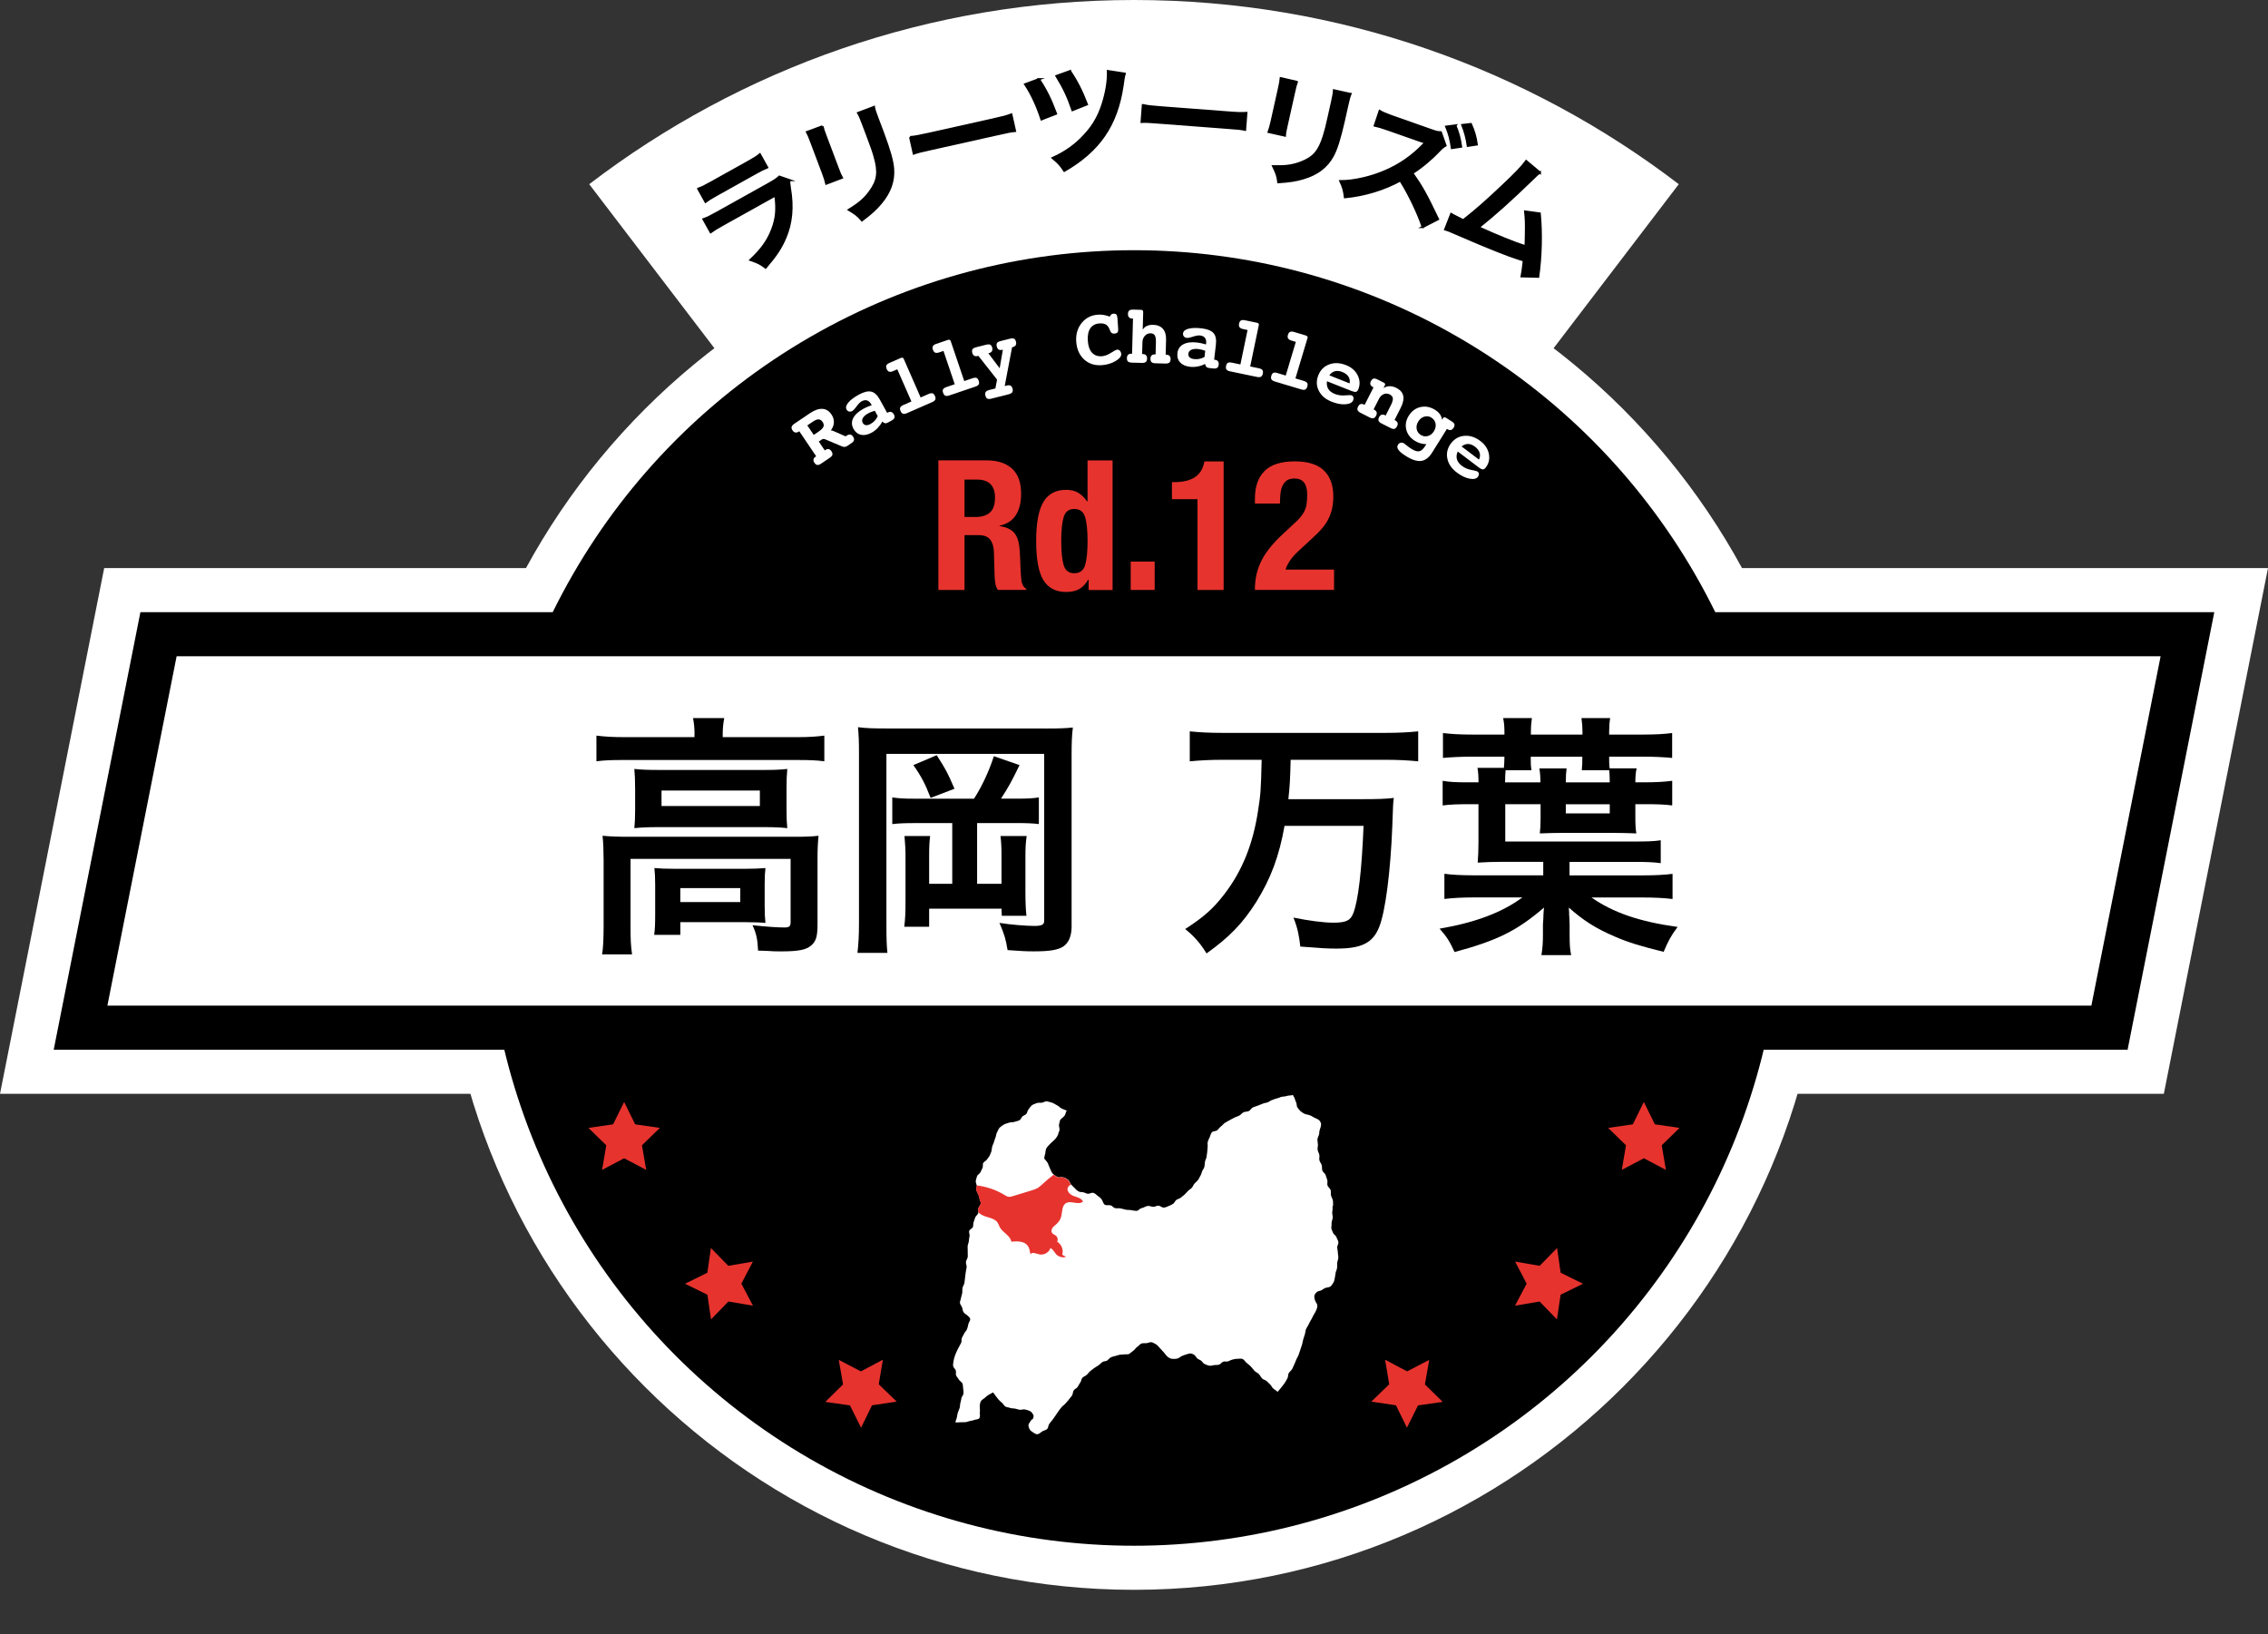 <?xml version="1.0" encoding="UTF-8"?>
<svg id="_レイヤー_2" data-name="レイヤー_2" xmlns="http://www.w3.org/2000/svg" viewBox="0 0 739 532.49">
  <rect x="0" y="0" width="739" height="532.49" fill="#333333" stroke="none"/>
  <defs>
    <style>
      .cls-1 {
        fill: none;
      }

      .cls-2 {
        stroke: #000;
        stroke-miterlimit: 10;
        stroke-width: .71px;
      }

      .cls-3 {
        fill: #fff;
      }

      .cls-4 {
        fill: #e7332e;
      }
    </style>
  </defs>
  <g id="ogp02_xFF08_1200x630_xFF09_">
    <g>
      <path class="cls-3" d="M369.5,0c-66.75,0-128.27,22.37-177.51,60.01l49.46,64.8c35.51-27.15,79.89-43.29,128.05-43.29s92.53,16.14,128.05,43.29l49.46-64.8C497.77,22.37,436.25,0,369.5,0Z"/>
      <polygon class="cls-3" points="0 356.38 33.95 185.08 739 185.08 705.06 356.38 0 356.38"/>
      <circle class="cls-1" cx="369.5" cy="292.57" r="239.93"/>
      <path class="cls-3" d="M369.5,517.98c-124.3,0-225.42-101.12-225.42-225.42s101.12-225.42,225.42-225.42,225.42,101.12,225.42,225.42-101.12,225.42-225.42,225.42Z"/>
      <circle cx="369.5" cy="292.57" r="211.05"/>
      <g>
        <path class="cls-3" d="M270.7,140.23c.27-.01.6.07.99.26.06.02.11.04.15.06l3.69,1.62.12-.08.22-.15c.42-.29.81-.4,1.16-.35s.66.27.92.67c.29.43.39.81.31,1.15-.09.34-.38.67-.87,1l-1.35.91c-.5.33-1.03.38-1.6.14h-.05l-5.47-2.31c-.21-.09-.41-.14-.6-.13-.19,0-.36.06-.5.15l-1.03.69,1.95,2.89.18-.12c.39-.27.76-.37,1.09-.3.34.07.63.29.9.68.29.43.4.81.32,1.14-.08.33-.37.66-.86,1l-2.82,1.91c-.49.33-.9.47-1.24.43-.34-.05-.66-.29-.95-.72-.26-.39-.36-.75-.29-1.08.06-.34.29-.63.68-.9l.19-.13-5.51-8.16-.19.13c-.38.26-.74.35-1.09.28s-.65-.3-.91-.68c-.29-.42-.39-.8-.3-1.14.08-.34.37-.67.85-1l5.04-3.41c1.55-1.05,2.92-1.53,4.12-1.47s2.2.68,2.99,1.86c.55.82.81,1.67.77,2.57-.04.9-.37,1.76-1,2.61ZM263.06,138.61l2.09,3.09,1.48-1c.91-.62,1.47-1.17,1.67-1.65.2-.48.12-1-.26-1.56-.37-.55-.8-.83-1.3-.85-.5-.02-1.11.22-1.85.72l-1.84,1.24Z"/>
        <path class="cls-3" d="M289.06,134.52l.19-.1c.42-.23.79-.29,1.14-.19.34.1.62.35.85.76.25.45.31.83.19,1.15s-.44.63-.97.91l-1.09.6c-.39.21-.71.3-.98.25-.27-.04-.57-.22-.91-.54-.41.78-.91,1.47-1.5,2.09s-1.26,1.13-1.99,1.53c-1.24.68-2.39.91-3.44.68-1.05-.23-1.87-.88-2.46-1.95-.63-1.16-.67-2.31-.1-3.45.57-1.14,1.68-2.17,3.34-3.08.37-.2.77-.4,1.21-.59.44-.19.94-.38,1.5-.58l-.12-.22c-.38-.69-.84-1.13-1.37-1.31s-1.13-.09-1.79.27c-.51.28-1.06.83-1.64,1.64-.58.81-1.06,1.32-1.43,1.52-.36.2-.71.25-1.05.17-.34-.09-.61-.31-.8-.65-.34-.63-.16-1.37.55-2.24.71-.87,1.86-1.73,3.43-2.6,1.64-.9,2.99-1.23,4.05-.99,1.06.24,2,1.12,2.83,2.63l2.36,4.29ZM285.04,133.83c-.43.13-.82.26-1.17.39s-.66.28-.94.43c-.85.47-1.44.97-1.76,1.52s-.35,1.08-.08,1.58c.25.45.59.7,1.02.77.44.07.95-.06,1.53-.38.53-.29.99-.65,1.38-1.06.39-.41.72-.91.99-1.48l-.98-1.78Z"/>
        <path class="cls-3" d="M299.95,129.51l2.6-1.14c.56-.24.99-.31,1.31-.21.31.1.57.39.78.85.21.48.24.87.11,1.18s-.48.59-1.03.83l-8.2,3.59c-.54.24-.97.3-1.29.19-.32-.11-.59-.4-.79-.88-.21-.48-.25-.86-.11-1.16.14-.29.48-.56,1.04-.81l2.6-1.14-4.6-10.49-1.33.58c-.55.24-.99.31-1.32.2-.33-.11-.6-.4-.8-.87-.21-.48-.24-.87-.1-1.18.14-.31.49-.59,1.05-.83l3.62-1.58c.23-.1.42-.13.59-.09.17.04.28.14.36.3l5.54,12.66Z"/>
        <path class="cls-3" d="M314.19,124.15l2.69-.91c.58-.19,1.01-.23,1.32-.1.3.13.54.44.7.92.17.49.17.89,0,1.18-.16.3-.53.54-1.1.73l-8.48,2.87c-.56.19-.99.22-1.3.08-.31-.14-.55-.45-.72-.94s-.17-.88,0-1.16c.16-.28.53-.52,1.1-.72l2.69-.91-3.67-10.85-1.38.47c-.57.19-1.01.22-1.33.08s-.56-.45-.73-.93c-.17-.49-.17-.89,0-1.19.17-.3.54-.55,1.11-.74l3.74-1.27c.23-.08.43-.09.59-.04.16.05.27.16.33.33l4.43,13.09Z"/>
        <path class="cls-3" d="M322.05,115.11l3.68,4.87,1.04-6.06-.2.05c-.46.12-.84.09-1.15-.09s-.51-.5-.63-.96c-.13-.5-.1-.89.09-1.17s.58-.49,1.18-.64l3.01-.76c.6-.15,1.04-.15,1.34,0,.3.16.51.48.63.98.12.46.09.84-.09,1.14-.18.3-.5.51-.96.62l-.22.06-2.4,12.63.58-.15c.58-.15,1.02-.14,1.33.02.31.16.52.49.65.99.12.5.09.89-.11,1.17-.2.29-.58.5-1.16.65l-5.6,1.42c-.59.15-1.03.15-1.34,0-.3-.15-.52-.48-.64-.99-.13-.5-.1-.9.1-1.18.19-.28.58-.5,1.17-.65l1.98-.5.55-2.88-6.09-7.74-.21.05c-.46.12-.84.09-1.15-.09-.3-.18-.51-.5-.63-.96-.13-.5-.09-.89.1-1.17s.58-.49,1.17-.64l3.25-.82c.59-.15,1.03-.15,1.34,0,.3.16.52.48.64.98.12.46.08.84-.1,1.14-.18.3-.5.51-.95.62l-.22.06Z"/>
        <path class="cls-3" d="M361.63,103.14c.16-.33.32-.56.5-.7.18-.14.41-.22.69-.24.43-.03.74.07.94.29.19.22.31.6.34,1.16l.24,3.42c.04.61-.04,1.02-.22,1.24-.18.22-.54.35-1.05.38-.37.02-.66-.05-.87-.21s-.4-.48-.57-.95c-.28-.82-.68-1.4-1.21-1.74s-1.23-.47-2.12-.42c-1.35.08-2.36.61-3.02,1.57-.66.96-.94,2.31-.83,4.04.11,1.72.56,3.03,1.34,3.9.79.88,1.86,1.27,3.21,1.19.92-.06,1.92-.43,2.99-1.11,1.07-.68,1.75-1.04,2.04-1.05.34-.02.64.11.89.38.25.28.39.63.42,1.06.05.77-.59,1.54-1.9,2.31-1.32.77-2.83,1.21-4.53,1.32-2.3.14-4.21-.5-5.73-1.93-1.52-1.43-2.35-3.37-2.51-5.82-.15-2.36.45-4.37,1.79-6.02,1.34-1.65,3.12-2.55,5.33-2.69.62-.04,1.24,0,1.86.1.61.1,1.27.28,1.98.54Z"/>
        <path class="cls-3" d="M372.36,107.39c.32-.53.77-.93,1.34-1.19.57-.27,1.25-.39,2.03-.37,1.39.04,2.45.47,3.18,1.3.73.83,1.08,2,1.04,3.51l-.13,4.92h.22c.47.02.82.15,1.05.4.23.25.35.61.33,1.07-.01.52-.15.89-.41,1.11s-.69.33-1.28.31l-3.27-.09c-.59-.02-1.01-.14-1.25-.38-.25-.24-.36-.61-.35-1.13.01-.48.14-.83.39-1.06.24-.23.6-.34,1.08-.33h.21s.1-3.83.1-3.83c.03-1.13-.09-1.91-.35-2.35-.27-.44-.73-.67-1.4-.69-.7-.02-1.31.25-1.83.8-.52.55-.79,1.26-.81,2.12l-.1,3.84h.21c.47.02.83.15,1.07.4.23.25.35.61.33,1.07-.01.52-.15.89-.41,1.11-.26.22-.69.33-1.28.31l-3.27-.09c-.61-.02-1.03-.14-1.27-.37-.24-.23-.35-.61-.34-1.14.01-.47.14-.82.39-1.05.25-.24.61-.35,1.07-.34h.22s.3-11.45.3-11.45h-.22c-.47-.02-.82-.15-1.07-.41-.24-.26-.36-.62-.35-1.1.01-.52.15-.89.41-1.11s.7-.33,1.3-.31l2.48.07c.3,0,.5.07.62.2.11.13.16.36.15.69l-.15,5.54Z"/>
        <path class="cls-3" d="M395.6,117.18l.21.02c.47.06.82.22,1.04.5.22.28.3.65.25,1.11-.06.51-.23.86-.51,1.05-.28.19-.72.25-1.32.19l-1.23-.14c-.44-.05-.75-.17-.95-.36-.19-.19-.34-.51-.43-.97-.78.4-1.59.67-2.44.83s-1.68.19-2.51.09c-1.41-.17-2.47-.64-3.19-1.44-.72-.79-1.01-1.8-.87-3.01.15-1.31.79-2.27,1.92-2.87,1.12-.61,2.63-.8,4.51-.58.42.05.86.12,1.33.22.47.1.99.23,1.56.4l.03-.25c.09-.79-.03-1.41-.36-1.86s-.87-.73-1.61-.81c-.58-.07-1.34.06-2.28.38-.95.32-1.63.46-2.05.41-.41-.05-.73-.21-.95-.48-.23-.27-.32-.6-.27-1,.08-.71.67-1.21,1.75-1.5,1.08-.29,2.52-.34,4.3-.13,1.86.22,3.15.73,3.87,1.54.72.81.98,2.07.78,3.79l-.57,4.86ZM392.72,114.28c-.43-.15-.82-.27-1.18-.36-.36-.09-.7-.15-1.02-.19-.96-.11-1.73-.04-2.32.22-.58.26-.91.67-.98,1.24-.06.51.07.91.39,1.22.32.31.81.5,1.46.58.6.07,1.18.05,1.74-.06.55-.11,1.11-.32,1.67-.63l.23-2.02Z"/>
        <path class="cls-3" d="M407.37,119.4l2.78.58c.59.12.99.32,1.19.58.2.27.24.65.14,1.15-.11.51-.3.85-.6,1.02s-.73.2-1.32.08l-8.76-1.82c-.58-.12-.96-.32-1.16-.59-.2-.28-.25-.67-.14-1.18.11-.51.3-.84.58-1s.72-.18,1.31-.06l2.78.58,2.33-11.22-1.42-.3c-.59-.12-.98-.32-1.19-.61-.21-.28-.26-.67-.15-1.17.11-.51.31-.85.6-1.02.3-.17.74-.2,1.34-.07l3.86.8c.24.05.42.14.53.27.11.13.15.28.11.45l-2.82,13.53Z"/>
        <path class="cls-3" d="M422.08,123.28l2.72.82c.58.18.96.4,1.13.68.17.28.19.67.04,1.16-.15.5-.38.82-.68.97-.31.15-.75.14-1.32-.04l-8.57-2.57c-.56-.17-.93-.4-1.11-.69-.18-.29-.19-.69-.04-1.18.15-.5.37-.81.66-.95.29-.14.73-.12,1.31.06l2.72.82,3.29-10.97-1.39-.42c-.57-.17-.95-.41-1.13-.7-.18-.3-.2-.69-.05-1.18.15-.5.38-.82.69-.96s.76-.13,1.34.04l3.78,1.13c.24.07.4.17.51.31.1.14.13.29.08.46l-3.97,13.24Z"/>
        <path class="cls-3" d="M432.38,124.2c-.15.99,0,1.83.43,2.53.43.69,1.15,1.24,2.17,1.64,1.01.4,2.11.55,3.3.45,1.19-.1,1.88-.11,2.09-.03.3.12.51.33.61.63.1.3.08.63-.06.98-.3.77-1.14,1.21-2.49,1.31-1.36.11-2.87-.17-4.55-.84-1.98-.78-3.37-1.98-4.17-3.58s-.85-3.28-.15-5.03c.69-1.74,1.88-2.92,3.56-3.54s3.51-.54,5.49.25c1.77.7,3.02,1.8,3.77,3.31.75,1.5.82,3.01.22,4.52-.19.48-.44.77-.74.86-.3.09-.82-.01-1.55-.3l-7.91-3.14ZM439.75,124.91c.16-.82.04-1.55-.37-2.19-.41-.65-1.08-1.15-2-1.52-.89-.35-1.69-.44-2.39-.26-.7.18-1.32.63-1.85,1.35l6.61,2.62Z"/>
        <path class="cls-3" d="M454.39,136.84l.15.08c.44.22.72.5.83.83.11.33.06.71-.16,1.14-.23.46-.52.74-.84.83-.33.09-.76,0-1.29-.27l-2.9-1.47c-.53-.27-.85-.56-.98-.88-.13-.32-.08-.71.16-1.18.22-.43.49-.7.83-.8.33-.1.72-.04,1.17.19l.14.07,1.72-3.4c.48-.94.68-1.68.62-2.21-.06-.53-.4-.95-1.01-1.26-.65-.33-1.3-.36-1.96-.1-.65.27-1.18.79-1.58,1.58l-1.72,3.4.14.07c.45.23.73.5.84.83.11.33.06.71-.16,1.14-.23.46-.52.74-.85.83-.33.09-.76,0-1.29-.27l-2.92-1.48c-.53-.27-.85-.56-.98-.88-.12-.32-.07-.71.17-1.17.22-.43.49-.7.82-.8.33-.11.72-.04,1.17.18l.14.07,2.89-5.7-.2-.1c-.42-.22-.69-.49-.8-.81-.11-.33-.06-.7.15-1.11.23-.46.52-.74.85-.83.33-.09.77,0,1.31.28l2,1.01c.22.11.37.24.44.38.07.14.06.3-.02.46l-.47.92c.65-.38,1.32-.58,2.03-.58.71,0,1.43.18,2.17.56,1.26.64,2,1.49,2.23,2.56.23,1.07-.05,2.39-.84,3.95l-1.99,3.93Z"/>
        <path class="cls-3" d="M469.88,136.77l.36-.58c.09-.15.22-.23.38-.24.16-.01.34.05.56.19l1.82,1.14c.52.32.82.64.91.96.09.32,0,.7-.27,1.13-.25.4-.55.64-.88.73-.34.08-.7,0-1.1-.25l-.19-.12-4.82,7.71c-1.02,1.63-2.21,2.54-3.56,2.73-1.35.18-3.01-.34-4.97-1.57-1.22-.76-2.04-1.44-2.46-2.03s-.47-1.15-.15-1.66c.22-.36.52-.58.89-.66s.75,0,1.13.24c.1.06.4.29.9.7.5.41.99.76,1.45,1.05,1.07.67,1.93.93,2.59.78.66-.15,1.32-.75,1.97-1.79l.32-.5c-.72-.03-1.39-.13-2-.31s-1.19-.44-1.75-.79c-1.5-.94-2.43-2.17-2.8-3.7-.37-1.53-.09-3.03.83-4.5.95-1.51,2.22-2.45,3.83-2.81,1.61-.35,3.19-.05,4.74.92.67.42,1.19.89,1.57,1.42.37.53.61,1.13.7,1.82ZM466.44,136.08c-.73-.46-1.5-.57-2.32-.34s-1.47.75-1.99,1.58c-.5.81-.68,1.62-.53,2.45s.59,1.47,1.33,1.93c.74.46,1.51.58,2.32.36.81-.23,1.47-.74,1.97-1.55.51-.82.69-1.65.54-2.48s-.59-1.48-1.33-1.94Z"/>
        <path class="cls-3" d="M474.99,147.09c-.41.92-.5,1.77-.27,2.55s.78,1.5,1.65,2.16c.87.66,1.89,1.1,3.06,1.32,1.17.22,1.84.39,2.02.53.26.2.4.45.42.77.02.32-.09.63-.31.93-.5.66-1.42.86-2.75.6-1.34-.26-2.72-.94-4.16-2.03-1.7-1.29-2.72-2.81-3.06-4.57-.34-1.76.06-3.39,1.19-4.89,1.13-1.49,2.59-2.32,4.38-2.46,1.79-.15,3.53.42,5.22,1.7,1.52,1.15,2.43,2.55,2.75,4.19.32,1.65-.01,3.12-1,4.42-.31.41-.63.62-.95.63-.32,0-.79-.23-1.41-.7l-6.79-5.14ZM481.9,149.75c.37-.74.45-1.48.23-2.21-.22-.73-.73-1.4-1.52-2-.77-.58-1.51-.87-2.23-.89-.72-.01-1.44.26-2.14.81l5.67,4.29Z"/>
      </g>
      <g>
        <path class="cls-2" d="M227.52,61.5c1.25-.43,1.99-.8,4.16-2.01l12.02-6.7c2.17-1.21,2.87-1.65,3.89-2.49l2.36,4.24c-1.14.46-1.82.79-4.06,2.04l-12.15,6.78c-2.24,1.25-2.87,1.65-3.86,2.38l-2.36-4.23ZM257.13,58.67c0,.81.06,1.41.25,2.71,1.03,6.06.54,11.34-1.5,16.09-1.39,3.26-2.97,5.68-6.41,9.71-1.72-1.3-2.46-1.65-4.91-2.5,3.61-3.41,5.62-6.2,7.04-9.88,1.36-3.56,1.67-6.48,1.05-11.15l-16.77,9.35c-2.31,1.29-3.15,1.8-4.31,2.63l-2.34-4.2c1.42-.52,2.2-.91,4.61-2.25l16.39-9.14c2.13-1.19,2.79-1.64,3.72-2.48l3.19,1.11Z"/>
        <path class="cls-2" d="M267.99,41.16c.24,1.09.37,1.42,1.1,3.38l3.84,10.18c.7,1.84.88,2.32,1.37,3.19l-5.05,1.91c-.21-.89-.57-2.06-1.07-3.39l-3.82-10.14c-.71-1.88-.93-2.35-1.4-3.26l5.03-1.86ZM284.75,34.88c.2.98.32,1.4,1.11,3.5l1.88,4.98c2.13,5.77,3.04,8.96,3.26,11.54.32,4.09-1,7.75-4.02,11.33-1.54,1.84-3.1,3.28-6.12,5.55-1.35-1.56-1.95-2.04-4.24-3.42,3.35-2.06,5.2-3.64,6.85-5.96,2.6-3.59,2.97-6.3,1.54-11.32-.45-1.64-1.03-3.28-2.14-6.23l-1.74-4.61c-.71-1.88-1.04-2.64-1.51-3.43l5.13-1.93Z"/>
        <path class="cls-2" d="M296.55,44.67c1.74-.15,2.48-.27,6.29-1.12l20.51-4.58c3.81-.85,4.53-1.05,6.17-1.66l1.2,5.35c-1.58.15-2.01.25-6.31,1.21l-20.43,4.56c-4.31.96-4.73,1.06-6.23,1.59l-1.19-5.35Z"/>
        <path class="cls-2" d="M338.51,25.81c2.3,3.47,3.77,6.41,5.58,11.22l-4.73,1.84c-1.41-4.33-3.23-8.27-5.31-11.4l4.47-1.66ZM366.48,24.02c-.29.89-.35,1.17-.71,3.88-1.89,12.82-7.58,21.17-18.97,27.74-1.2-1.81-1.76-2.48-3.77-4.16,4.25-1.92,7.6-4.33,10.56-7.63,2.97-3.21,4.82-6.67,6.11-11.3.98-3.47,1.42-6.74,1.31-9.38l5.47.84ZM348.64,23.2c2.12,3.09,3.86,6.48,5.51,10.79l-4.69,1.87c-1.45-4.28-2.85-7.23-5.21-11.09l4.39-1.58Z"/>
        <path class="cls-2" d="M372.4,34.25c1.71.37,2.46.46,6.35.76l20.96,1.59c3.89.3,4.64.31,6.39.21l-.42,5.46c-1.56-.32-1.99-.35-6.39-.68l-20.88-1.59c-4.4-.33-4.84-.37-6.42-.29l.41-5.46Z"/>
        <path class="cls-2" d="M422.56,26.7c-.39,1.04-.47,1.39-.93,3.43l-2.37,10.62c-.43,1.92-.54,2.42-.6,3.42l-5.27-1.18c.31-.86.66-2.04.96-3.42l2.36-10.58c.44-1.96.51-2.47.62-3.5l5.22,1.2ZM440.02,30.63c-.37.93-.5,1.34-.99,3.53l-1.16,5.19c-1.38,5.99-2.37,9.17-3.6,11.44-1.97,3.6-5.08,5.94-9.58,7.28-2.3.7-4.39,1.04-8.16,1.29-.27-2.04-.51-2.78-1.67-5.18,3.93.11,6.35-.2,9-1.22,4.15-1.58,5.94-3.64,7.5-8.63.52-1.62.94-3.3,1.62-6.38l1.07-4.81c.44-1.96.58-2.78.62-3.7l5.35,1.19Z"/>
        <path class="cls-2" d="M463.57,73.96c-1.35-4.2-4.64-11.09-7.29-15.18-5.28,2.92-11.67,4.85-18.04,5.47-.3-2.26-.55-3.19-1.48-5.21,4.31.04,10.33-1.35,15.08-3.5,4.53-2.02,8.46-4.81,11.81-8.28l.34-.34.21-.22c.03-.07.09-.13.23-.29-.42-.11-.53-.15-.83-.26l-.35-.09-11.16-3.92c-2.01-.7-2.96-.97-4.13-1.23l1.59-4.75c.97.57,1.66.87,3.17,1.43.11.04.44.17.89.33l12.42,4.38c2.08.73,2.39.8,3.44.81l1.52,4.3c-.52.27-1.29.87-1.92,1.56-2.65,2.84-5.98,5.6-8.89,7.43,3.06,4.33,4.46,6.82,8.37,14.99l-4.99,2.57ZM474.2,40.9c.98,2.34,1.46,4.11,1.87,6.87l-2.98.45c-.39-2.71-.87-4.57-1.84-6.95l2.96-.38ZM478.28,47.5c-.36-2.44-.94-4.63-1.79-6.76l2.77-.32c1.03,2.32,1.55,4.1,1.92,6.64l-2.9.44Z"/>
        <path class="cls-2" d="M501.75,56.22c-.8.55-.87.6-2.27,1.99-7.4,7.17-12.57,11.79-17.72,15.87,5.64,2.59,12.01,5.17,15.32,6.19.08-1.04.09-2.03.12-4.04.07-3.7,0-5.05-.24-7.3l4.74.64c.61,6.47.43,13.94-.5,20.59l-5.38-.14q.33-1.66.71-5.19-.51-.15-1.39-.41c-3.88-1.21-10.01-3.65-20.87-8.36-2.03-.9-2.58-1.11-3.37-1.32l1.96-5q.48.27.9.5c.69.38,1.54.81,3.02,1.54,4.24-3.33,7.77-6.46,12.7-11.13,4.43-4.17,6.44-6.26,7.81-8.16l4.46,3.74Z"/>
      </g>
      <polygon points="693.25 342.01 17.5 342.01 45.75 199.45 721.5 199.45 693.25 342.01"/>
      <polygon class="cls-3" points="34.99 327.64 57.55 213.82 704.01 213.82 681.45 327.64 34.99 327.64"/>
      <g>
        <path class="cls-4" d="M321.48,149.99c3.55,0,6.31.9,8.28,2.69,1.97,1.79,2.96,4.52,2.96,8.19,0,2.84-.57,5.16-1.71,6.95-1.14,1.79-2.92,2.95-5.32,3.46v.12c2.13.32,3.69,1.01,4.67,2.07s1.6,2.78,1.83,5.14c.08.79.14,1.65.18,2.57.04.93.08,1.96.12,3.1.08,2.25.2,3.96.36,5.14.24,1.18.75,1.99,1.54,2.42v.36h-9.23c-.43-.59-.71-1.27-.83-2.04-.12-.77-.2-1.57-.24-2.39l-.24-8.1c-.08-1.66-.49-2.96-1.24-3.9-.75-.95-2.01-1.42-3.78-1.42h-4.55v17.86h-8.52v-42.22h15.73ZM317.82,168.44c2.05,0,3.63-.48,4.73-1.45,1.1-.97,1.66-2.59,1.66-4.88,0-3.9-1.97-5.86-5.91-5.86h-4.02v12.18h3.55Z"/>
        <path class="cls-4" d="M354.6,188.84c-.91,1.5-1.92,2.54-3.05,3.14-1.12.59-2.51.89-4.17.89-3.35,0-5.82-1.28-7.39-3.84-1.58-2.56-2.37-6.8-2.37-12.71s.79-10.18,2.37-12.8c1.58-2.62,4.04-3.93,7.39-3.93,1.54,0,2.85.32,3.93.95,1.08.63,2.06,1.58,2.93,2.84h.12v-13.37h8.16v42.22h-7.81v-3.37h-.12ZM346.59,184.14c.53,1.76,1.69,2.63,3.46,2.63s2.99-.88,3.52-2.63c.53-1.75.8-4.37.8-7.84s-.27-6.08-.8-7.84c-.53-1.75-1.71-2.63-3.52-2.63s-2.93.88-3.46,2.63c-.53,1.75-.8,4.37-.8,7.84s.27,6.08.8,7.84Z"/>
        <path class="cls-4" d="M376.24,192.21h-7.81v-9.23h7.81v9.23Z"/>
        <path class="cls-4" d="M390.2,162.64h-8.34v-5.56h.77c2.84,0,5.07-.53,6.71-1.6,1.64-1.06,2.67-2.78,3.1-5.14h6.27v41.87h-8.52v-29.57Z"/>
        <path class="cls-4" d="M408.89,192.21c0-1.85.19-3.59.56-5.2.37-1.62.95-3.15,1.72-4.61s1.73-2.89,2.9-4.29c1.16-1.4,2.51-2.81,4.05-4.23l3.43-3.19c.95-.83,1.71-1.6,2.28-2.31.57-.71,1.02-1.42,1.33-2.13.32-.71.52-1.48.62-2.31.1-.83.15-1.77.15-2.84,0-3.47-1.38-5.2-4.14-5.2-1.06,0-1.9.22-2.51.65-.61.43-1.08,1.03-1.42,1.77-.34.75-.55,1.62-.65,2.6s-.15,2.03-.15,3.13h-8.16v-1.6c0-3.9,1.04-6.9,3.13-8.99s5.38-3.14,9.88-3.14c4.26,0,7.41.99,9.46,2.96,2.05,1.97,3.07,4.79,3.07,8.46,0,1.34-.12,2.59-.35,3.75-.24,1.16-.61,2.28-1.12,3.34s-1.18,2.1-2.01,3.11c-.83,1-1.83,2.04-3.02,3.1l-4.73,4.38c-1.26,1.14-2.25,2.26-2.96,3.34-.71,1.09-1.16,2.02-1.36,2.81h15.79v6.62h-25.78Z"/>
      </g>
      <g>
        <path d="M226.31,239.18c0-1.9-.17-3.56-.5-5.22h10.18c-.33,1.74-.5,3.31-.5,5.13v1.08h24.42c3.73,0,6.04-.17,8.69-.5v8.36c-2.73-.33-4.8-.41-8.61-.41h-57.12c-3.73,0-5.79.08-8.53.41v-8.36c2.65.33,5.13.5,9.02.5h22.93v-.99ZM196.67,279.83c0-2.81-.08-4.97-.33-7.53,2.65.25,5.05.33,8.61.33h53.65c3.97,0,5.96-.08,8.11-.33-.25,2.57-.33,4.47-.33,7.45v21.11c0,4.14-.41,5.71-1.99,7.12-1.66,1.49-4.14,1.99-9.93,1.99-1.74,0-2.15,0-4.8-.17q-1.32-.08-2.65-.08c-.17-3.73-.58-5.63-1.82-8.28,4.55.5,8.11.74,10.43.74,1.57,0,1.99-.41,1.99-1.74v-20.61h-52.16v22.02c0,4.22.08,6.21.5,9.11h-9.77c.33-1.74.5-5.22.5-9.11v-22.02ZM206.94,256.57c0-2.65-.08-4.06-.25-6.04,2.4.25,4.39.33,8.03.33h34.44c3.31,0,5.05-.08,7.37-.33-.17,2.15-.25,3.39-.25,6.04v7.12c0,3.23.08,4.14.25,6.13-2.23-.25-4.14-.33-7.78-.33h-34.27c-3.23,0-5.38.08-7.78.33.17-1.74.25-3.31.25-6.13v-7.12ZM249.16,295.15c0,2.4.08,4.06.25,5.55-1.57-.17-4.64-.25-6.87-.25h-20.86v4.14h-8.53c.25-1.57.33-3.39.33-6.71v-9.6c0-2.4-.08-3.81-.25-5.46,1.9.17,3.64.25,6.71.25h22.68c3.15,0,4.31-.08,6.79-.25-.17,1.57-.25,2.82-.25,5.3v7.04ZM215.55,262.61h32.04v-5.05h-32.04v5.05ZM221.67,293.91h19.54v-4.55h-19.54v4.55Z"/>
        <path d="M340.64,237.36c4.55,0,6.62-.08,8.94-.33-.33,2.57-.41,4.97-.41,9.02v55.88c0,3.06-.99,5.3-2.73,6.46-1.82,1.16-4.55,1.57-9.52,1.57-2.73,0-3.97-.08-8.61-.41-.58-3.56-1.08-5.22-2.65-8.86,3.48.58,8.78.99,11.43.99,2.32,0,3.15-.41,3.15-1.66v-54.39h-51.41v55.63c0,4.72.08,6.87.33,9.19h-9.77c.33-2.82.5-5.63.5-9.44v-56.05c0-3.39-.08-5.46-.33-8.03,2.65.33,4.88.41,9.52.41h51.58ZM317.38,260.21c2.57-3.97,4.88-8.94,6.46-13.83l8.36,2.9c-2.48,5.13-3.56,7.12-6.04,10.93h4.97c3.73,0,5.3-.08,7.37-.41v8.69c-1.9-.25-4.22-.33-7.37-.33h-12.75v19.79h7.95v-9.19c0-2.57-.08-4.3-.33-6.37h8.53c-.33,2.23-.41,3.89-.41,6.95v10.93c0,3.73.08,5.63.33,8.11h-8.03l-.08-2.32h-23.59v5.88h-8.11c.33-2.57.41-4.55.41-8.69v-13.66c0-3.15-.08-4.06-.33-7.2h8.36c-.25,1.9-.33,3.56-.33,6.46v9.11h7.53v-19.79h-12.09c-3.39,0-5.38.08-7.45.33v-8.69c2.4.33,3.97.41,7.45.41h19.21ZM305.21,246.05c3.06,4.8,3.4,5.38,5.8,10.93l-7.78,2.98c-1.82-4.72-3.15-7.2-5.63-10.68l7.62-3.23Z"/>
        <path d="M398.35,247.55c-3.81,0-7.29.17-10.68.5v-9.77c3.06.33,6.54.5,10.6.5h53.23c3.97,0,7.37-.17,10.6-.5v9.77c-3.23-.33-6.79-.5-10.51-.5h-31.05c-.17,6.46-.25,8.28-.74,12.83h23.76c4.88,0,8.11-.08,10.6-.41-.25,1.9-.25,1.99-.5,9.35-.58,14.57-2.23,27.73-4.3,32.79-2.07,5.13-5.71,6.95-13.91,6.95-2.73,0-4.47-.08-11.76-.66-.41-3.73-.91-6.13-2.24-9.44,4.8.99,9.77,1.66,13,1.66,4.06,0,5.55-.66,6.46-2.98,1.66-4.06,2.81-14.16,3.39-28.56h-25.75c-1.74,9.85-4.47,17.14-9.19,24.75-4.39,6.96-8.78,11.51-16.23,16.81-1.9-3.15-3.97-5.55-6.95-7.95,6.04-3.89,9.11-6.62,12.75-11.34,5.8-7.53,9.36-16.31,11.01-27.32.83-5.46.91-6.29,1.16-16.47h-12.75Z"/>
        <path d="M511.36,285.21h23.93c3.97,0,7.12-.17,9.69-.5v8.2c-2.73-.33-5.71-.5-9.69-.5h-16.72c6.95,4.88,15.56,7.87,28.06,9.6-2.07,2.73-3.06,4.55-4.55,8.11-7.37-1.82-11.51-3.06-15.9-4.97-6.21-2.65-10.35-5.3-14.98-9.44v.5q0,.25.08.99c0,.5,0,1.16.08,1.99q0,.33.08,1.9v3.06c0,3.64.08,4.97.5,7.04h-9.69c.41-2.4.5-4.22.5-7.04v-2.98c.08-1.24.17-2.24.17-3.23,0-.5.08-.99.17-2.24-8.86,7.62-15.32,10.76-29.14,14.49-1.49-3.31-2.57-5.05-4.88-7.62,11.59-1.99,20.28-5.22,26.99-10.18h-15.73c-3.97,0-6.87.17-9.69.5v-8.2c2.57.33,5.46.5,9.69.5h22.52v-4.39h-13.74c-2.48,0-5.13.08-7.62.25.17-2.32.25-3.97.25-6.79v-12.25h-2.23c-4.55,0-6.87.08-9.44.41v-8.03c2.24.41,4.3.5,8.2.5h3.48c0-2.07-.08-3.31-.33-4.72h8.61c.08-1.16.17-2.24.17-3.64h-10.43c-3.97,0-6.95.17-9.6.41v-8.11c2.73.33,5.46.5,9.6.5h10.43v-.91c0-1.49-.08-2.73-.41-4.47h9.36c-.25,1.9-.33,2.9-.33,4.47v.91h16.81v-.91c0-1.49-.08-2.65-.33-4.47h9.35c-.25,1.57-.33,2.81-.33,4.47v.91h10.93c4.3,0,6.95-.17,9.6-.5v8.11c-2.73-.25-5.63-.41-9.6-.41h-10.93c0,1.66,0,2.65.17,3.81h8.78c-.33,1.49-.41,2.9-.41,4.55h2.57c4.39,0,6.95-.17,9.44-.5v8.03c-2.48-.33-4.88-.41-9.44-.41h-2.57v4.14c0,2.48.08,4.06.33,5.38-2.24-.08-5.05-.17-7.7-.17h-16.06c-2.82,0-4.97.08-7.7.17.17-1.32.25-2.98.25-4.8v-4.72h-11.51v12.17h41.64c4.88,0,6.87-.08,9.02-.41v7.45c-2.57-.33-4.55-.41-8.94-.41h-20.78v4.39ZM490.58,250.94c-.08.99-.17,2.24-.17,3.97h11.51c0-1.82-.08-2.9-.33-4.55h8.86c-.17,1.32-.25,2.48-.25,4.55h14.32c0-1.74-.08-2.57-.17-3.97h-8.94c.17-1.9.17-2.32.17-4.39h-16.81c0,2.23,0,2.81.25,4.39h-8.44ZM510.2,265.01h14.32v-2.98h-14.32v2.98Z"/>
      </g>
      <g>
        <polygon class="cls-4" points="535.63 359.03 539.22 366.32 547.26 367.48 541.45 373.15 542.82 381.16 535.63 377.38 528.44 381.16 529.81 373.15 524 367.48 532.04 366.32 535.63 359.03"/>
        <polygon class="cls-4" points="507.36 406.62 508.51 414.66 515.79 418.26 508.5 421.84 507.31 429.88 501.66 424.05 493.65 425.41 497.44 418.23 493.68 411.04 501.68 412.42 507.36 406.62"/>
        <polygon class="cls-4" points="465.7 443.06 464.29 451.06 470.09 456.75 462.05 457.89 458.43 465.16 454.86 457.86 446.83 456.66 452.66 451.02 451.32 443.01 458.49 446.81 465.7 443.06"/>
        <polygon class="cls-4" points="203.37 359.03 199.77 366.32 191.74 367.48 197.55 373.15 196.18 381.16 203.37 377.38 210.56 381.16 209.18 373.15 215 367.48 206.96 366.32 203.37 359.03"/>
        <polygon class="cls-4" points="231.64 406.62 230.49 414.66 223.21 418.26 230.5 421.84 231.68 429.88 237.34 424.05 245.35 425.41 241.56 418.23 245.32 411.04 237.32 412.42 231.64 406.62"/>
        <polygon class="cls-4" points="273.3 443.06 274.7 451.06 268.91 456.75 276.95 457.89 280.57 465.16 284.14 457.86 292.17 456.66 286.33 451.02 287.68 443.01 280.5 446.81 273.3 443.06"/>
      </g>
      <g>
        <g>
          <path class="cls-3" d="M347.77,361.82s-.08.06-.12.09c.01,0,.03.01.04.02,0,0,.04-.05.08-.11Z"/>
          <path class="cls-3" d="M347.84,361.73s-.03.04-.07.09c.03-.03.06-.06.07-.09Z"/>
          <path class="cls-3" d="M435.71,406.46c-.04-.58.47-1.21.39-1.74-.09-.59-.47-1.11-.62-1.61-.18-.58-.8-.83-1.02-1.24-.25-.47-.43-.96-.62-1.48-.15-.42.08-1,.03-1.63-.05-.64.26-1.22.37-1.87.11-.63-.24-1.35-.14-2,.1-.64.15-1.25.09-1.9.01-.04.17-.08.17-.12-.06-.56.06-1.17-.06-1.74-.11-.55-.46-1.07-.61-1.64-.14-.55.05-1.21-.12-1.76-.17-.54-.83-.94-1.02-1.49-.18-.54.1-1.25-.08-1.79-.19-.54-.35-1.09-.54-1.64-.19-.54-.9-.91-1.07-1.46-.18-.55-.03-1.2-.2-1.75-.17-.55-.61-1.03-.75-1.58-.14-.56.1-1.2-.02-1.76-.11-.57-.48-1.08-.56-1.65-.07-.58.12-1.16.1-1.73-.02-.58-.19-1.14-.15-1.71.04-.57.41-1.08.53-1.64.1-.47.04-1.01.24-1.5.2-.49.33-1,.4-1.49.07-.51-.13-.9-.45-1.37-.24-.34-.77-.62-1.51-.93-.56-.23-1.1-.66-1.68-.87-.71-.26-1.46-.31-1.83-.53-.45-.26-.93-.53-1.28-.86-.37-.35-.69-.79-.97-1.21-.27-.41-.17-1.04-.36-1.51-.19-.45-.39-.89-.52-1.39-.13-.47-.47-.63-.56-1.14-.7.27-1.36.11-2.06.36-.53.19-1.06.14-1.56.24-.54.11-1.01.43-1.53.51-.53.08-1.01.38-1.53.51-.5.13-.88.48-1.39.73-.5.25-1.16.23-1.7.48-.51.24-1.08.39-1.62.64-.52.24-1.11.34-1.64.59-.52.24-.83.95-1.35,1.2-.52.25-1.22.15-1.73.4-.52.26-.88.83-1.39,1.09-.52.27-1.11.39-1.61.67-.52.29-1.06.52-1.53.82-.44.28-.99.51-1.51.85-.47.3-.82.83-1.3,1.17-.47.34-.77.87-1.21,1.24-.46.38-1.38.27-1.75.68-.41.46-.5,1.17-.74,1.65-.24.48-.47.98-.62,1.52-.14.51.06,1.11-.02,1.65-.08.53-.09,1.06-.14,1.61-.05.54-.18,1.07-.23,1.62-.05.55-.45,1.06-.51,1.59-.07.55-.08,1.1-.19,1.62-.12.54-.54.95-.74,1.45-.16.39-.21.93-.56,1.46-.27.4-.43.95-.79,1.4-.31.4-.77.72-1.13,1.14-.34.39-.5.97-.87,1.37-.36.39-.87.65-1.24,1.03-.38.38-.72.8-1.1,1.17-.4.37-.85.67-1.24,1.01-.42.37-1.05.43-1.45.74-.45.36-.64.99-1.05,1.26-.53.35-1.03.58-1.43.72-.49.18-1.06.52-1.67.53-.54,0-1.09-.57-1.67-.63-.56-.05-1.17.42-1.73.38-.58-.04-1.12-.33-1.66-.3-.59.04-1.05.33-1.55.55-.35.15-.88.17-1.24.52-.31.3-.51.47-1,.55-.87-.11-.86-.05-1.71-.23-.85-.18-.9.02-1.75-.16-.85-.18-.84-.23-1.7-.41-.85-.18-.91.08-1.76-.1-.85-.18-.74-.73-1.59-.91-.85-.18-.91.11-1.75-.15-.58-.36-.66-1.07-1-1.65-.35-.6-.99-1.01-1.5-1.4-.39-.29-.84-.8-1.42-.89-.5-.08-1.1.36-1.65.33-.54-.03-1.05-.43-1.56-.5-.58-.07-1.09-.05-1.51-.29-.51-.29-.9-.65-1.25-1.08-.33-.4-.78-.7-1.11-1.1-.03-.04-.06-.08-.09-.11-.34-.46-.47-1.12-.91-1.47-.48-.39-1.11-.72-1.72-.85-.59-.13-1.35.21-1.88-.13-.35-.23-.75-.46-1.08-.72-.16-.13-.31-.27-.43-.42-.37-.47-.56-1.12-.85-1.66-.28-.52-.41-1.14-.69-1.68-.28-.53-.79-.99-1.15-1.48,0-.58.26-1.17.33-1.62.09-.59.12-1.13.3-1.54.23-.53.63-.9.94-1.25.35-.39.72-.74,1.11-1.08.37-.32.74-.64,1.08-1.07.29-.36.55-.75.77-1.29.03-.52.43-1,.46-1.51s-.21-1.05-.18-1.57.28-.96.31-1.48c.28-.47.74-.8,1.24-1.24.49-.43.61-1.13.81-1.69.03-.1.14-.16.24-.23-.58-.24-1.16-.47-1.71-.7-.53-.24-.93-.8-1.47-1.04-.54-.24-1.03-.65-1.58-.84-.57-.2-1.18-.36-1.74-.47-.59-.11-1.21.41-1.78.45-.58.04-1.15-.09-1.7.17-.49.24-1.17.35-1.62.81-.41.42-.7.86-.96,1.22-.33.45-.37,1.02-.66,1.4-.29.38-.82.49-1.27.84-.34.27-.47.99-1,1.26-.5.25-1.1.35-1.64.54-.53.19-1.18.04-1.71.25-.52.2-1.14.3-1.64.58-.48.27-1.01.62-1.44,1.03-.43.4-.57,1.07-.86,1.53-.3.48-.29,1.09-.48,1.62-.19.52-.4,1.03-.54,1.57s-.46,1.04-.59,1.58c-.14.55-.1,1.09-.26,1.51-.19.5-.35,1-.59,1.42-.24.42-.59.78-.89,1.24-.25.38-.85.58-1.15,1.06-.25.4.01,1.16-.25,1.65-.24.44-.45.89-.67,1.38-.21.47-.92.75-1.08,1.24-.17.51-.35,1.04-.43,1.53-.08.49.21.99.3,1.44,0,.04.02.09.02.13.07.53-.25,1.15-.08,1.6.18.48.45.92.64,1.38.18.46.33.87.4,1.39.06.45.46.94.36,1.5-.1.54-.62.95-.77,1.46-.11.37,0,.82,0,1.22,0,.16-.02.31-.07.45-.2.5-.75.85-.97,1.34-.21.49-.31,1.03-.52,1.52-.21.49-.06,1.12-.25,1.62-.19.5-1.06.77-1.21,1.29-.14.5.22,1.15.13,1.69-.09.51-.22,1.02-.24,1.58-.03.58-.36,1.13-.4,1.7-.04.58.07,1.15.03,1.72-.05.57.07,1.16.01,1.73-.06.57-.51,1.1-.58,1.66-.07.57.29,1.19.22,1.76-.08.57-.22,1.13-.31,1.69-.08.57-.11,1.14-.2,1.71-.09.56-.12,1.14-.22,1.71-.1.56-.52,1.07-.62,1.64-.1.56,0,1.16-.1,1.73-.11.57-.33,1.05-.39,1.51-.08.58-.38,1.11-.35,1.58.03.52.51.98.7,1.48.17.43.15,1.03.46,1.53.39.62.99.81,1.24,1.08.47.48.99.69.94,1.43-.02.35-.47.82-.62,1.54-.1.49-.21,1.02-.41,1.55-.18.48-.66.85-.9,1.36-.22.47-.5.93-.75,1.42-.24.47-.02,1.19-.26,1.67-.24.48-.53.93-.76,1.41-.24.49-.52.95-.72,1.43-.21.51-.44,1-.59,1.49-.16.54-.34,1.05-.4,1.56-.06.55-.23,1.13-.14,1.64.1.57.69.95.86,1.43.19.53-.11,1.24.13,1.7.25.49.66.89.91,1.34.27.47.92.75,1.13,1.24.21.48.14,1.09.23,1.64.09.49.16,1.03.12,1.61-.04.48-.52.92-.67,1.49-.14.54-.16,1.08-.34,1.58-.19.52-.06,1.15-.26,1.65-.2.51-.41,1.01-.58,1.52-.17.52-.22,1.04-.32,1.57-.1.52-.45,1.07-.44,1.64.51.03,1.1-.09,1.62-.08.53,0,1.04,0,1.55-.02.54-.03,1.01-.29,1.5-.38.54-.1,1.01-.16,1.46-.35.51-.21,1.22-.12,1.55-.49.5-.55.19-1.28.25-1.82.06-.6.03-1.15-.01-1.77-.04-.58.02-1.26.28-1.89.23-.56.88-.81,1.3-1.19.42-.39.83-.75,1.33-1.05.5-.3.94-.48,1.43-.77.34.41.53.76.83,1.16.32.42.64.82.96,1.21.33.4.77.7,1.14,1.06.36.34.62.88,1.06,1.18.4.27,1.03.23,1.53.45.4.17.95.12,1.57.21.5.07,1.02.33,1.57.39.54.06,1.14-.2,1.66-.11.56.1,1.14.32,1.6.5.56.23.9.8,1.16,1.22.24.4.07.71-.1,1.36-.69.3-.86.92-1.15,1.3-.43.55-.35,1.03-.16,1.57.19.53.45.99,1.02,1.31.5.28,1.06.85,1.71.82.56-.02,1.07-.61,1.64-.95.44-.26,1.14-.34,1.58-.78.38-.38.33-1.21.7-1.67.35-.43.72-.86,1.06-1.33.34-.46.66-.94.98-1.4.34-.49.65-.98.97-1.42.37-.51.73-1,1.07-1.38.37-.41.87-.68,1.2-1.13.32-.44.79-.79,1.09-1.26.3-.46.74-.84,1.03-1.32.29-.47.24-1.15.53-1.62.29-.47.97-.68,1.28-1.14.31-.46.51-.98.85-1.4.35-.43.33-1.22.72-1.6.39-.38.97-.58,1.39-.94.41-.35.71-.88,1.14-1.21.43-.33.86-.68,1.31-1.01.44-.33.95-.56,1.39-.88.44-.33.81-.74,1.25-1.07.44-.33,1.23-.21,1.65-.55.45-.37.74-.8,1.16-1,.47-.23.95-.33,1.47-.44.46-.09.93-.35,1.5-.41.77-.08,1.27-.09,1.62-.12.69-.06,1.03.18,1.62-.34.28-.24.7-.52,1.27-1,.42-.35.68-.85,1.13-1.13.47-.29.81-.85,1.3-1.04.51-.2,1.13-.06,1.65-.12.54-.06,1.15-.42,1.67-.31.51.11,1.06.44,1.54.73.43.25.77.76,1.17,1.17.47.48.86.92,1.21,1.31.46.52.77,1.03,1.15,1.36.47.42.96.78,1.6.83.47.04,1.12.08,1.84-.12.48-.14.95-.63,1.59-.89,1.01-.41,1.45-.49,1.87-.61.38-.11.78-.33,1.82.25.46.26.68.8,1.04,1.19.35.37.98.47,1.38.83.37.33.6.85,1.14,1.07.53.21,1.03.45,1.5.52.55.08,1.08-.14,1.57-.2.53-.07,1.09.02,1.58-.14.49-.17.83-.73,1.31-.95.48-.21,1.16.06,1.64-.13.48-.2.9-.45,1.41-.57.49-.12.95-.25,1.5-.24.61,0,1.27-.18,1.82.06.54.23.84.9,1.33,1.28.47.35.9.72,1.34,1.16.42.42.76.92,1.16,1.37.41.46,1.08.67,1.47,1.11.42.47.68,1.06,1.09,1.46.37.36,1.03.44,1.44.8.4.35.72.78,1.14,1.12.41.34.58.97,1,1.31.42.33,1.04.74,1.45,1.07.36-.45.88-1.02,1.23-1.48.34-.46.72-.91,1.05-1.38.33-.47.56-1.02.87-1.5.31-.48.16-1.25.46-1.74.3-.49.83-.84,1.11-1.34.28-.5.46-1.05.72-1.57.26-.51.43-1.04.65-1.57.22-.53.57-1,.76-1.54.19-.54.37-1.08.54-1.62.17-.55.38-1.08.54-1.63.16-.55.22-1.13.38-1.67.16-.55.34-1.09.52-1.63.18-.54.19-1.15.38-1.69.2-.54.61-1,.84-1.52.24-.53.51-1.09.85-1.61.33-.5.52-1.11.84-1.61.33-.53.63-1.01.85-1.55.29-.71.34-1.06.33-1.4-.02-.59-.26-.73-.56-1.3-.17-.34-.38-.87-.43-1.59-.05-.67.4-1.14.73-1.49.33-.36.89-.38,1.45-.59.47-.18.89-.62,1.41-.82.5-.18,1.14-.15,1.6-.44.44-.28.7-.84,1.03-1.3.28-.4.31-.91.46-1.5.12-.5.16-1.06.26-1.65.09-.53.41-1.04.48-1.62.07-.54,0-1.11.05-1.68.05-.55.33-1.1.36-1.66.02-.56-.15-1.13-.16-1.68,0-.57-.17-1.12-.22-1.66Z"/>
        </g>
        <path class="cls-4" d="M319.23,395.36c1.7,1.46,4.65,1.15,5.86,3.04.29.45.44.98.69,1.45.97,1.79,3.43,2.69,3.75,4.7,1.89-.18,4.14-.23,5.3,1.27.61.79.76,1.83.89,2.82.63-.83,1.91-.18,2.93.05,1.48.33,3.14-.6,3.63-2.04.84.33,1.21,1.28,1.81,1.95.79.88,2.08,1.25,3.25.93-.34-.25-.71-.42-1.23-.72.48-1.56-.23-3.41-1.64-4.25.32-.63.16-1.46-.38-1.92-.41-.35-.99-.49-1.29-.93-.33-.48-.2-1.15.13-1.63.33-.48.81-.83,1.24-1.21.64-.57,1.19-1.27,1.47-2.07.59-1.68.21-4,1.77-4.84,1.67-.9,4.19.87,5.47-.54-.58-1.09-1.99-1.35-3.14-1.79-1.16-.44-2.34-1.67-1.76-2.76.29-.54.45-.65,1.01-.85-.03-.04-.06-.08-.09-.11-.34-.46-.47-1.12-.91-1.47-.48-.39-1.11-.72-1.72-.85-.59-.13-1.35.21-1.88-.13-.35-.23-.75-.46-1.08-.72-1.43,1.1-2.37,1.92-3.74,3.15-.49.45-.98.9-1.56,1.23-.57.32-1.19.52-1.82.71-2.06.63-4.12,1.26-6.18,1.89-.46.14-.95.28-1.42.21-.44-.07-.83-.32-1.21-.55-2.79-1.71-5.95-2.79-9.2-3.17,0,.04.02.09.02.13.07.53-.25,1.15-.08,1.6.18.48.45.92.64,1.38.18.46.33.87.4,1.39.06.45.46.94.36,1.5-.1.54-.62.95-.77,1.46-.11.37,0,.82,0,1.22.15.18.32.38.46.5Z"/>
      </g>
    </g>
  </g>
</svg>
